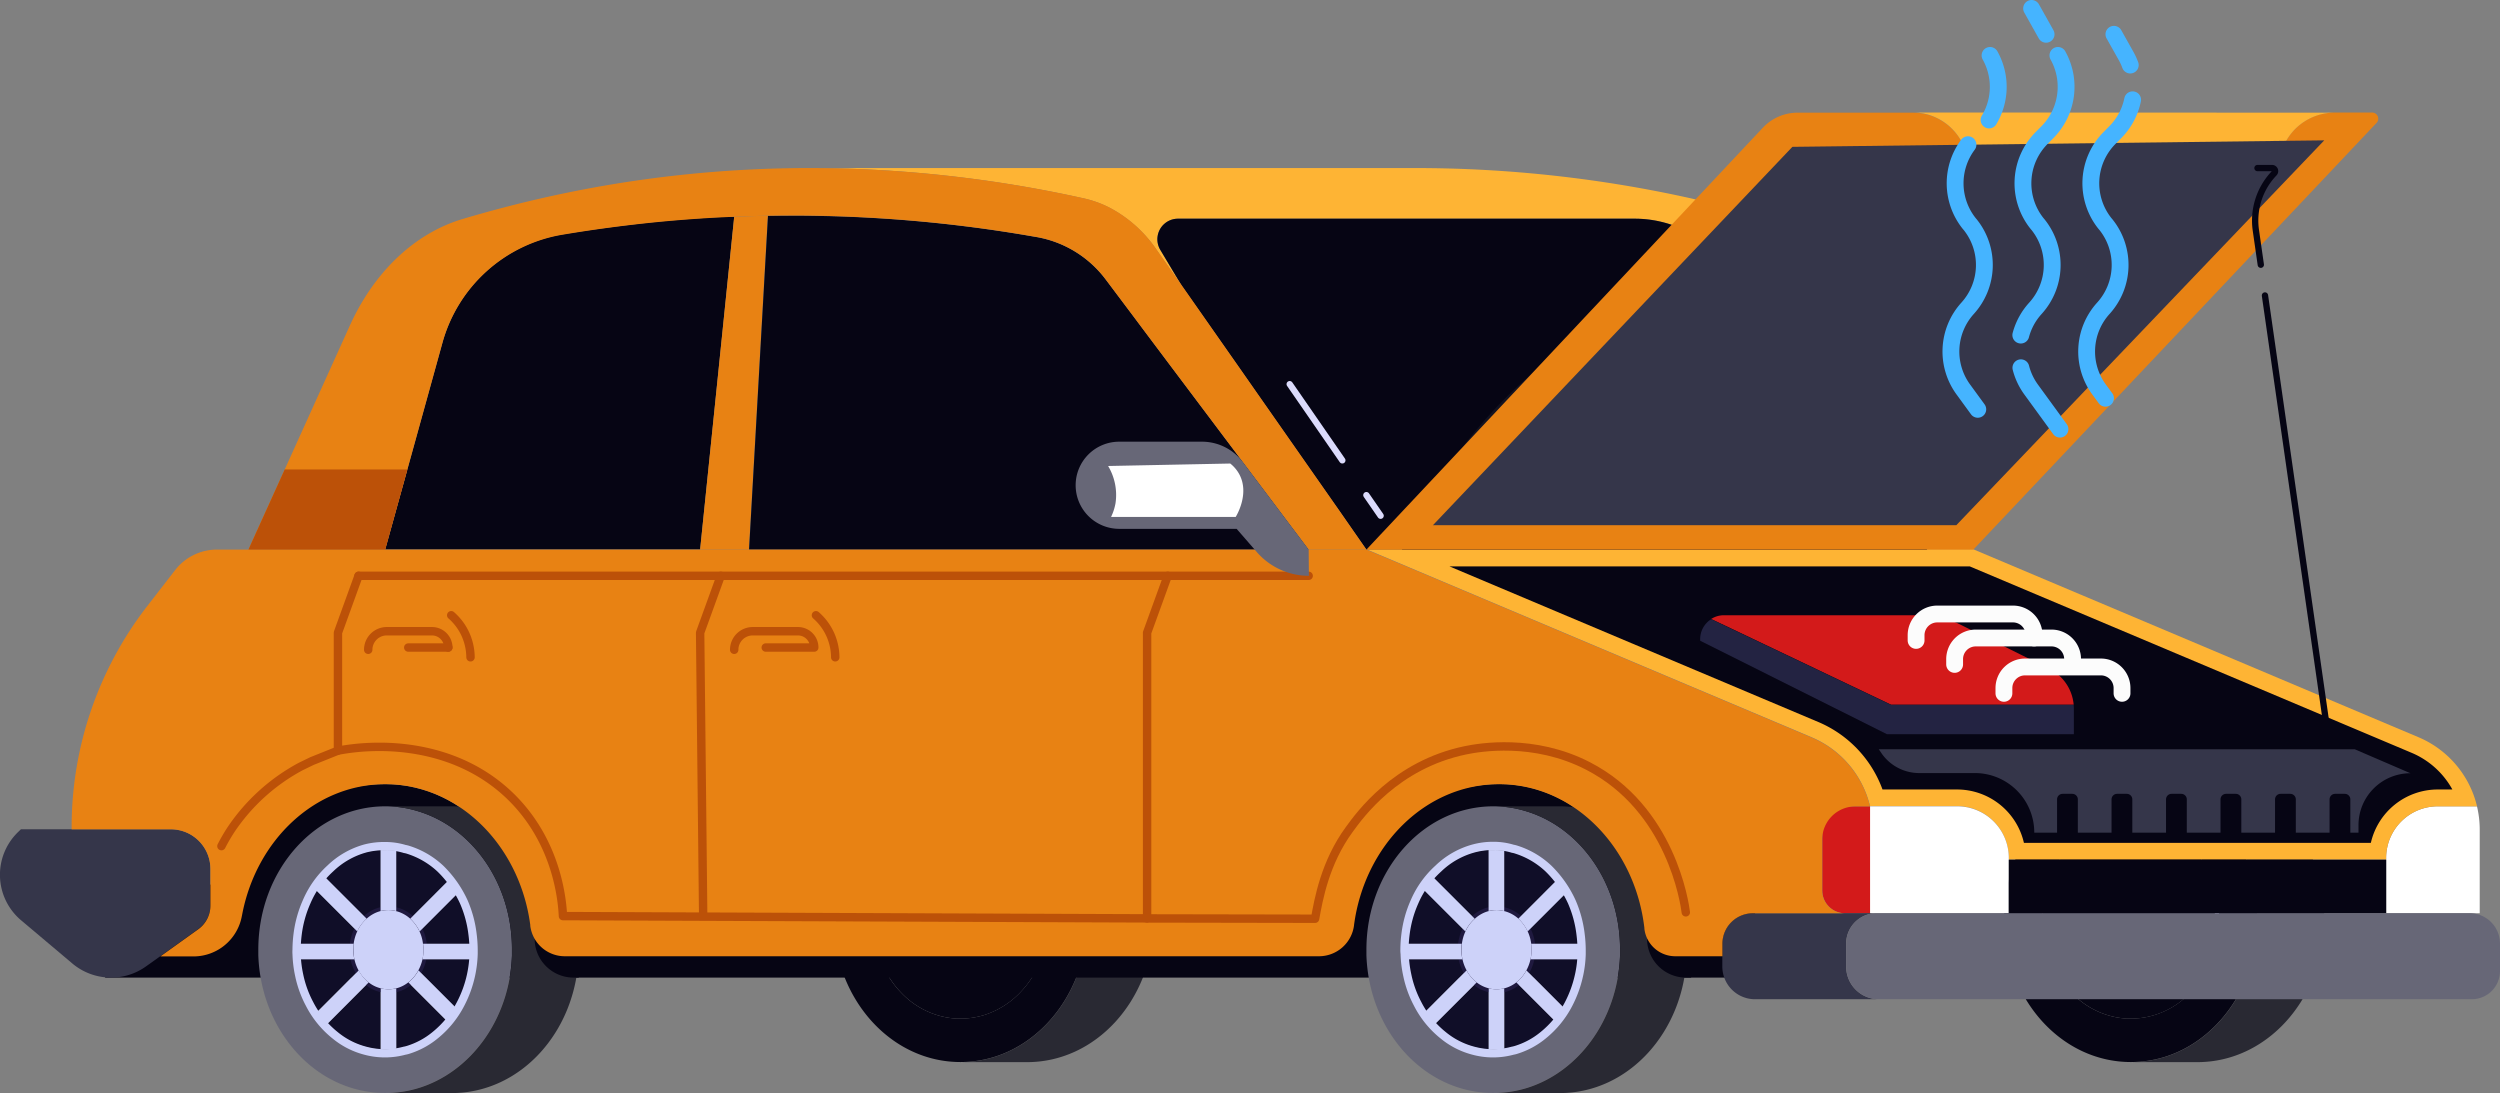 <svg xmlns="http://www.w3.org/2000/svg" viewBox="0 0 558.43 244.16"><rect x="0" y="0" width="558.43" height="244.16" fill="#808080" stroke="none"/><defs><style>.cls-1{fill:#292933;}.cls-2{fill:#060514;}.cls-13,.cls-17,.cls-18,.cls-19,.cls-20,.cls-3,.cls-6{fill:none;}.cls-3{stroke:#cdd2f9;stroke-width:1.84px;}.cls-3,.cls-6{stroke-miterlimit:10;}.cls-4{fill:#676777;}.cls-5{fill:#100e28;}.cls-6{stroke:#1f193f;stroke-width:1.68px;}.cls-7{fill:#cdd2f9;}.cls-8{fill:#feb434;}.cls-9{fill:#e88213;}.cls-10{fill:#fff;}.cls-11{fill:#d31a1a;}.cls-12{fill:#35364a;}.cls-13{stroke:#bc5108;stroke-width:1.88px;}.cls-13,.cls-17,.cls-18,.cls-19,.cls-20{stroke-linecap:round;stroke-linejoin:round;}.cls-14{fill:#bc5108;}.cls-15{fill:#131321;}.cls-16{fill:#232342;}.cls-17{stroke:#fcfcfc;}.cls-17,.cls-20{stroke-width:3.76px;}.cls-18{stroke:#060514;}.cls-18,.cls-19{stroke-width:1.41px;}.cls-19{stroke:#dbdbfc;}.cls-20{stroke:#45b4ff;}</style></defs><g id="Слой_2" data-name="Слой 2"><g id="Layer_1" data-name="Layer 1"><path class="cls-1" d="M519.17,205.22c0,.43,0,.85,0,1.26-.58,17.11-13,30.77-28.33,30.77H476a25.91,25.91,0,0,0,7.44-1.11c11.7-3.59,20.39-15.42,20.88-29.66,0-.41,0-.83,0-1.26,0-14.78-8.85-27.22-20.9-30.9A25.24,25.24,0,0,0,476,173.2h14.85C506.49,173.2,519.17,187.53,519.17,205.22Z"/><path class="cls-2" d="M495.71,205.22c0,.3,0,.58,0,.88s0,.87-.09,1.28a23.72,23.72,0,0,1-3.7,11,20.38,20.38,0,0,1-2.15,2.8,18.38,18.38,0,0,1-11.32,6.18,18.38,18.38,0,0,1-2.46.17l-1,0a18.54,18.54,0,0,1-12.05-5.58,20.77,20.77,0,0,1-2.26-2.69,23.75,23.75,0,0,1-4.3-11.85c0-.41-.06-.84-.08-1.28s0-.58,0-.88,0-.9,0-1.33a24,24,0,0,1,4-12.19A19.71,19.71,0,0,1,474.93,183c.34,0,.68,0,1,0a18.37,18.37,0,0,1,2.46.16,17.87,17.87,0,0,1,2.72.62,19.28,19.28,0,0,1,9,6,17.36,17.36,0,0,1,2.08,2.87,23.33,23.33,0,0,1,3.29,9.5l.06.51c0,.43.07.87.09,1.3S495.71,204.77,495.71,205.22Z"/><path class="cls-3" d="M495.71,205.22a25.28,25.28,0,0,0-.15-2.63c0,.43.07.87.09,1.3S495.71,204.77,495.71,205.22Z"/><path class="cls-2" d="M483.41,174.32A25.24,25.24,0,0,0,476,173.2c-15.67,0-28.35,14.33-28.35,32,0,.43,0,.85,0,1.26.58,17.11,13,30.77,28.33,30.77a25.91,25.91,0,0,0,7.44-1.11c11.7-3.59,20.39-15.42,20.88-29.66,0-.41,0-.83,0-1.26C504.31,190.44,495.46,178,483.41,174.32Zm12.28,31.78c0,.44,0,.87-.09,1.28a23.72,23.72,0,0,1-3.7,11,20.38,20.38,0,0,1-2.15,2.8,18.38,18.38,0,0,1-11.32,6.18,18.38,18.38,0,0,1-2.46.17l-1,0a18.54,18.54,0,0,1-12.05-5.58,20.77,20.77,0,0,1-2.26-2.69,23.75,23.75,0,0,1-4.3-11.85c0-.41-.06-.84-.08-1.28s0-.58,0-.88,0-.9,0-1.33a24,24,0,0,1,4-12.19A19.71,19.71,0,0,1,474.93,183c.34,0,.68,0,1,0a18.37,18.37,0,0,1,2.46.16,17.87,17.87,0,0,1,2.72.62,19.28,19.28,0,0,1,9,6,17.36,17.36,0,0,1,2.08,2.87,23.33,23.33,0,0,1,3.29,9.5l.06.51a25.28,25.28,0,0,1,.15,2.63C495.71,205.52,495.71,205.8,495.69,206.1Z"/><path class="cls-1" d="M257.75,205.22c0,.43,0,.85,0,1.26-.58,17.11-13,30.77-28.32,30.77H214.55a25.91,25.91,0,0,0,7.44-1.11c11.7-3.59,20.4-15.42,20.89-29.66,0-.41,0-.83,0-1.26,0-14.78-8.85-27.22-20.91-30.9a25.24,25.24,0,0,0-7.44-1.12h14.86C245.07,173.2,257.75,187.53,257.75,205.22Z"/><path class="cls-2" d="M234.29,205.22c0,.3,0,.58,0,.88s0,.87-.09,1.28a23.61,23.61,0,0,1-3.7,11,20.31,20.31,0,0,1-2.14,2.8,19.21,19.21,0,0,1-8.6,5.58,19.55,19.55,0,0,1-2.73.6,18.26,18.26,0,0,1-2.46.17l-1,0a18.56,18.56,0,0,1-12.06-5.58,19.93,19.93,0,0,1-2.25-2.69,23.76,23.76,0,0,1-4.31-11.85c0-.41-.05-.84-.07-1.28s0-.58,0-.88,0-.9,0-1.33a23.9,23.9,0,0,1,4-12.19,17.93,17.93,0,0,1,2.2-2.75,18.52,18.52,0,0,1,12.45-6c.34,0,.67,0,1,0a16.64,16.64,0,0,1,5.19.78,19.3,19.3,0,0,1,9,6,17.42,17.42,0,0,1,2.09,2.87,23.48,23.48,0,0,1,3.29,9.5c0,.17,0,.34,0,.51,0,.43.08.87.1,1.3S234.29,204.77,234.29,205.22Z"/><path class="cls-3" d="M234.29,205.22a22.8,22.8,0,0,0-.15-2.63c0,.43.08.87.1,1.3S234.29,204.77,234.29,205.22Z"/><path class="cls-2" d="M222,174.32a25.24,25.24,0,0,0-7.44-1.12c-15.66,0-28.34,14.33-28.34,32,0,.43,0,.85,0,1.26.58,17.11,13,30.77,28.32,30.77a25.91,25.91,0,0,0,7.44-1.11c11.7-3.59,20.4-15.42,20.89-29.66,0-.41,0-.83,0-1.26C242.9,190.44,234.05,178,222,174.32Zm12.28,31.78c0,.44,0,.87-.09,1.28a23.61,23.61,0,0,1-3.7,11,20.31,20.31,0,0,1-2.14,2.8,19.21,19.21,0,0,1-8.6,5.58,19.55,19.55,0,0,1-2.73.6,18.26,18.26,0,0,1-2.46.17l-1,0a18.56,18.56,0,0,1-12.06-5.58,19.93,19.93,0,0,1-2.25-2.69,23.76,23.76,0,0,1-4.31-11.85c0-.41-.05-.84-.07-1.28s0-.58,0-.88,0-.9,0-1.33a23.9,23.9,0,0,1,4-12.19,17.93,17.93,0,0,1,2.2-2.75,18.52,18.52,0,0,1,12.45-6c.34,0,.67,0,1,0a16.64,16.64,0,0,1,5.19.78,19.3,19.3,0,0,1,9,6,17.42,17.42,0,0,1,2.09,2.87,23.48,23.48,0,0,1,3.29,9.5c0,.17,0,.34,0,.51a22.8,22.8,0,0,1,.15,2.63C234.29,205.52,234.29,205.8,234.27,206.1Z"/><polygon class="cls-2" points="23.5 218.37 392.03 218.37 392.03 197.6 20.13 197.6 23.5 218.37"/><path class="cls-2" d="M118.79,212.13c0,.49,0,1,0,1.45H43.2c0-.47,2.28-3.56,2.28-4.05,0-20.44,22.48-34.38,40.57-34.38S118.79,191.7,118.79,212.13Z"/><path class="cls-2" d="M367.57,212.13c0,.49,0,1,0,1.45h-77.3c0-.47,0-1,0-1.45,0-20.43,26.55-37,44.64-37S367.57,191.7,367.57,212.13Z"/><path class="cls-4" d="M93.48,181.24a24.81,24.81,0,0,0-7.43-1.13c-15.67,0-28.35,14.33-28.35,32,0,.44,0,.85,0,1.26.58,17.11,13,30.77,28.33,30.77a25.79,25.79,0,0,0,7.43-1.11c11.71-3.59,20.4-15.42,20.89-29.66,0-.41,0-.82,0-1.26C114.39,197.35,105.54,184.92,93.48,181.24Zm12.25,29.56H94.5a9.42,9.42,0,0,0-.77-2.74l8.56-8.57A23.49,23.49,0,0,1,105.73,210.8Zm-14.5-20.17a19.18,19.18,0,0,1,9,6l-8.57,8.58a7.48,7.48,0,0,0-2.81-1.59,2.14,2.14,0,0,0-.32-.08V190A16.75,16.75,0,0,1,91.23,190.63ZM85,189.88v13.63a7.37,7.37,0,0,0-3.1,1.71l-9.35-9.35A18.52,18.52,0,0,1,85,189.88Zm-14.65,8.73,9.45,9.45A9.44,9.44,0,0,0,79,210.8H66.34A24,24,0,0,1,70.36,198.61Zm-4,15.68H79.17a9.06,9.06,0,0,0,.92,2.46l-9.39,9.4A23.73,23.73,0,0,1,66.4,214.29ZM73,228.83l9.4-9.39A7,7,0,0,0,85,220.75v13.66A18.56,18.56,0,0,1,73,228.83Zm18.28,4.83a19.1,19.1,0,0,1-2.72.6V220.75a1.32,1.32,0,0,0,.32-.07,7.13,7.13,0,0,0,2.36-1.24l8.64,8.64A19.16,19.16,0,0,1,91.23,233.66ZM102,225.28l-8.52-8.53a9.77,9.77,0,0,0,.92-2.46h11.3A23.46,23.46,0,0,1,102,225.28Z"/><path class="cls-1" d="M129.25,212.13c0,.44,0,.85,0,1.26-.58,17.11-13,30.77-28.33,30.77H86.05a25.79,25.79,0,0,0,7.43-1.11c11.71-3.59,20.4-15.42,20.89-29.66,0-.41,0-.82,0-1.26,0-14.78-8.85-27.21-20.91-30.89a24.81,24.81,0,0,0-7.43-1.13H100.9C116.57,180.11,129.25,194.44,129.25,212.13Z"/><path class="cls-5" d="M85,189.88v13.63a7.37,7.37,0,0,0-3.1,1.71l-9.35-9.35A18.52,18.52,0,0,1,85,189.88Z"/><path class="cls-5" d="M100.21,196.62l-8.57,8.58a7.48,7.48,0,0,0-2.81-1.59,2.14,2.14,0,0,0-.32-.08V190a16.75,16.75,0,0,1,2.72.62A19.18,19.18,0,0,1,100.21,196.62Z"/><path class="cls-5" d="M105.73,210.8H94.5a9.42,9.42,0,0,0-.77-2.74l8.56-8.57A23.49,23.49,0,0,1,105.73,210.8Z"/><path class="cls-5" d="M105.67,214.29a23.46,23.46,0,0,1-3.7,11l-8.52-8.53a9.77,9.77,0,0,0,.92-2.46Z"/><path class="cls-5" d="M99.83,228.08a18.38,18.38,0,0,1-11.32,6.18V220.75a1.32,1.32,0,0,0,.32-.07,7.13,7.13,0,0,0,2.36-1.24Z"/><path class="cls-5" d="M85,220.75v13.66A18.56,18.56,0,0,1,73,228.83l9.4-9.39A7,7,0,0,0,85,220.75Z"/><path class="cls-5" d="M80.09,216.75l-9.39,9.4a23.73,23.73,0,0,1-4.3-11.86H79.17A9.06,9.06,0,0,0,80.09,216.75Z"/><path class="cls-5" d="M79.81,208.06A9.44,9.44,0,0,0,79,210.8H66.34a24,24,0,0,1,4-12.19Z"/><path class="cls-6" d="M94.59,212.13v.36a9.63,9.63,0,0,1-.22,1.8,9.77,9.77,0,0,1-.92,2.46,8.59,8.59,0,0,1-2.26,2.69,7.13,7.13,0,0,1-2.36,1.24,1.32,1.32,0,0,1-.32.07,6.77,6.77,0,0,1-3.5,0,7,7,0,0,1-2.66-1.31,8.24,8.24,0,0,1-2.26-2.69,9.06,9.06,0,0,1-.92-2.46,8.86,8.86,0,0,1-.22-1.8,2.23,2.23,0,0,1,0-.36A9.69,9.69,0,0,1,79,210.8a9.44,9.44,0,0,1,.79-2.74,8.22,8.22,0,0,1,2.1-2.84,7.37,7.37,0,0,1,3.1-1.71,6.83,6.83,0,0,1,1.75-.22,6.06,6.06,0,0,1,1.75.24,2.14,2.14,0,0,1,.32.08,7.48,7.48,0,0,1,2.81,1.59,9,9,0,0,1,2.86,5.6A11.57,11.57,0,0,1,94.59,212.13Z"/><path class="cls-7" d="M88.51,190v13.52a6.06,6.06,0,0,0-1.75-.24,6.83,6.83,0,0,0-1.75.22V189.88c.34,0,.68,0,1,0A16.86,16.86,0,0,1,88.51,190Z"/><path class="cls-7" d="M88.51,220.75v13.51a18.38,18.38,0,0,1-2.46.17l-1,0V220.75a6.77,6.77,0,0,0,3.5,0Z"/><path class="cls-7" d="M94.59,212.13v.36a9.63,9.63,0,0,1-.22,1.8,9.77,9.77,0,0,1-.92,2.46,8.59,8.59,0,0,1-2.26,2.69,7.13,7.13,0,0,1-2.36,1.24,1.32,1.32,0,0,1-.32.07,6.77,6.77,0,0,1-3.5,0,7,7,0,0,1-2.66-1.31,8.24,8.24,0,0,1-2.26-2.69,9.06,9.06,0,0,1-.92-2.46,8.86,8.86,0,0,1-.22-1.8,2.23,2.23,0,0,1,0-.36A9.69,9.69,0,0,1,79,210.8a9.44,9.44,0,0,1,.79-2.74,8.22,8.22,0,0,1,2.1-2.84,7.37,7.37,0,0,1,3.1-1.71,6.83,6.83,0,0,1,1.75-.22,6.06,6.06,0,0,1,1.75.24,2.14,2.14,0,0,1,.32.08,7.48,7.48,0,0,1,2.81,1.59,9,9,0,0,1,2.86,5.6A11.57,11.57,0,0,1,94.59,212.13Z"/><path class="cls-7" d="M79.17,214.29H66.4c0-.41-.06-.84-.08-1.27s0-.59,0-.89,0-.9,0-1.33H79a9.69,9.69,0,0,0-.09,1.33,2.23,2.23,0,0,0,0,.36A8.86,8.86,0,0,0,79.17,214.29Z"/><path class="cls-7" d="M105.79,212.13c0,.3,0,.59,0,.89s0,.86-.1,1.27H94.37a9.63,9.63,0,0,0,.22-1.8v-.36a11.57,11.57,0,0,0-.09-1.33h11.23C105.77,211.23,105.79,211.68,105.79,212.13Z"/><path class="cls-7" d="M82.35,219.44,73,228.83a21.43,21.43,0,0,1-2.25-2.68l9.39-9.4A8.24,8.24,0,0,0,82.35,219.44Z"/><path class="cls-7" d="M102.29,199.49l-8.56,8.57a9.44,9.44,0,0,0-2.09-2.86l8.57-8.58A17.36,17.36,0,0,1,102.29,199.49Z"/><path class="cls-7" d="M81.91,205.22a8.22,8.22,0,0,0-2.1,2.84l-9.45-9.45a18,18,0,0,1,2.2-2.74Z"/><path class="cls-7" d="M102,225.28a18.5,18.5,0,0,1-2.14,2.8l-8.64-8.64a8.59,8.59,0,0,0,2.26-2.69Z"/><path class="cls-3" d="M105.79,212.13v.94a26,26,0,0,1-.57,4.72,25.5,25.5,0,0,1-2.33,6.45,21.91,21.91,0,0,1-5.69,7,17.75,17.75,0,0,1-6,3.25,4.79,4.79,0,0,1-.81.2,16.78,16.78,0,0,1-8.82,0,17.54,17.54,0,0,1-6.73-3.45,21.54,21.54,0,0,1-5.7-7,24,24,0,0,1-2.32-6.45,26,26,0,0,1-.57-4.72,6.25,6.25,0,0,1,0-.94,28.53,28.53,0,0,1,.24-3.49,25.66,25.66,0,0,1,2-7.19A21.53,21.53,0,0,1,73.77,194a18.35,18.35,0,0,1,7.83-4.48A16.58,16.58,0,0,1,86,189a14.8,14.8,0,0,1,4.41.64,4.79,4.79,0,0,1,.81.2A18.76,18.76,0,0,1,98.34,194a24.68,24.68,0,0,1,5.27,7.48,25.6,25.6,0,0,1,1.94,7.19A28.53,28.53,0,0,1,105.79,212.13Z"/><path class="cls-4" d="M341,181.24a24.88,24.88,0,0,0-7.44-1.13c-15.66,0-28.34,14.33-28.34,32,0,.44,0,.85,0,1.26.58,17.11,13,30.77,28.32,30.77a25.86,25.86,0,0,0,7.44-1.11c11.7-3.59,20.4-15.42,20.89-29.66,0-.41,0-.82,0-1.26C361.9,197.35,353.05,184.92,341,181.24Zm12.25,29.56H342a9.43,9.43,0,0,0-.78-2.74l8.57-8.57A23.49,23.49,0,0,1,353.24,210.8Zm-14.5-20.17a19.28,19.28,0,0,1,9,6l-8.57,8.58a7.6,7.6,0,0,0-2.82-1.59,1.67,1.67,0,0,0-.32-.08V190A17.11,17.11,0,0,1,338.74,190.63Zm-6.22-.75v13.63a7.25,7.25,0,0,0-3.1,1.71l-9.35-9.35A18.47,18.47,0,0,1,332.52,189.88Zm-14.65,8.73,9.45,9.45a9.14,9.14,0,0,0-.79,2.74H313.85A23.94,23.94,0,0,1,317.87,198.61Zm-4,15.68h12.77a9.06,9.06,0,0,0,.92,2.46l-9.39,9.4A23.73,23.73,0,0,1,313.91,214.29Zm6.55,14.54,9.39-9.39a7,7,0,0,0,2.67,1.31v13.66A18.56,18.56,0,0,1,320.46,228.83Zm18.28,4.83a19.55,19.55,0,0,1-2.73.6V220.75a1.14,1.14,0,0,0,.32-.07,7.08,7.08,0,0,0,2.37-1.24l8.64,8.64A19.21,19.21,0,0,1,338.74,233.66Zm10.74-8.38L341,216.75a9.06,9.06,0,0,0,.92-2.46h11.31A23.57,23.57,0,0,1,349.48,225.28Z"/><path class="cls-1" d="M376.75,212.13c0,.44,0,.85,0,1.26-.59,17.11-13,30.77-28.33,30.77H333.55a25.86,25.86,0,0,0,7.44-1.11c11.7-3.59,20.4-15.42,20.89-29.66,0-.41,0-.82,0-1.26,0-14.78-8.85-27.21-20.91-30.89a24.88,24.88,0,0,0-7.44-1.13h14.86C364.08,180.11,376.75,194.44,376.75,212.13Z"/><path class="cls-5" d="M332.52,189.88v13.63a7.25,7.25,0,0,0-3.1,1.71l-9.35-9.35A18.47,18.47,0,0,1,332.52,189.88Z"/><path class="cls-5" d="M347.72,196.62l-8.57,8.58a7.6,7.6,0,0,0-2.82-1.59,1.67,1.67,0,0,0-.32-.08V190a17.11,17.11,0,0,1,2.73.62A19.28,19.28,0,0,1,347.72,196.62Z"/><path class="cls-5" d="M353.24,210.8H342a9.43,9.43,0,0,0-.78-2.74l8.57-8.57A23.49,23.49,0,0,1,353.24,210.8Z"/><path class="cls-5" d="M353.18,214.29a23.57,23.57,0,0,1-3.7,11L341,216.75a9.06,9.06,0,0,0,.92-2.46Z"/><path class="cls-5" d="M347.34,228.08a19.21,19.21,0,0,1-8.6,5.58,19.55,19.55,0,0,1-2.73.6V220.75a1.14,1.14,0,0,0,.32-.07,7.08,7.08,0,0,0,2.37-1.24Z"/><path class="cls-5" d="M332.52,220.75v13.66a18.56,18.56,0,0,1-12.06-5.58l9.39-9.39A7,7,0,0,0,332.52,220.75Z"/><path class="cls-5" d="M327.6,216.75l-9.39,9.4a23.73,23.73,0,0,1-4.3-11.86h12.77A9.06,9.06,0,0,0,327.6,216.75Z"/><path class="cls-5" d="M327.32,208.06a9.14,9.14,0,0,0-.79,2.74H313.85a23.94,23.94,0,0,1,4-12.19Z"/><path class="cls-6" d="M342.1,212.13v.36a8.87,8.87,0,0,1-.23,1.8,9.06,9.06,0,0,1-.92,2.46,8.43,8.43,0,0,1-2.25,2.69,7.08,7.08,0,0,1-2.37,1.24,1.14,1.14,0,0,1-.32.07,6.3,6.3,0,0,1-1.74.23,6.37,6.37,0,0,1-1.75-.23,7,7,0,0,1-2.67-1.31,8.22,8.22,0,0,1-2.25-2.69,9.06,9.06,0,0,1-.92-2.46,9.63,9.63,0,0,1-.23-1.8,2.23,2.23,0,0,1,0-.36,9.68,9.68,0,0,1,.1-1.33,9.14,9.14,0,0,1,.79-2.74,8.1,8.1,0,0,1,2.1-2.84,7.25,7.25,0,0,1,3.1-1.71,6.77,6.77,0,0,1,1.75-.22,6,6,0,0,1,1.74.24,1.67,1.67,0,0,1,.32.08,7.6,7.6,0,0,1,2.82,1.59,9.24,9.24,0,0,1,2.08,2.86,9.43,9.43,0,0,1,.78,2.74A11.57,11.57,0,0,1,342.1,212.13Z"/><path class="cls-7" d="M336,190v13.52a6,6,0,0,0-1.74-.24,6.77,6.77,0,0,0-1.75.22V189.88c.34,0,.68,0,1,0A16.67,16.67,0,0,1,336,190Z"/><path class="cls-7" d="M336,220.75v13.51a18.15,18.15,0,0,1-2.46.17l-1,0V220.75a6.37,6.37,0,0,0,1.75.23A6.3,6.3,0,0,0,336,220.75Z"/><path class="cls-7" d="M342.1,212.13v.36a8.87,8.87,0,0,1-.23,1.8,9.06,9.06,0,0,1-.92,2.46,8.43,8.43,0,0,1-2.25,2.69,7.08,7.08,0,0,1-2.37,1.24,1.14,1.14,0,0,1-.32.07,6.3,6.3,0,0,1-1.74.23,6.37,6.37,0,0,1-1.75-.23,7,7,0,0,1-2.67-1.31,8.22,8.22,0,0,1-2.25-2.69,9.06,9.06,0,0,1-.92-2.46,9.63,9.63,0,0,1-.23-1.8,2.23,2.23,0,0,1,0-.36,9.68,9.68,0,0,1,.1-1.33,9.14,9.14,0,0,1,.79-2.74,8.1,8.1,0,0,1,2.1-2.84,7.25,7.25,0,0,1,3.1-1.71,6.77,6.77,0,0,1,1.75-.22,6,6,0,0,1,1.74.24,1.67,1.67,0,0,1,.32.08,7.6,7.6,0,0,1,2.82,1.59,9.24,9.24,0,0,1,2.08,2.86,9.43,9.43,0,0,1,.78,2.74A11.57,11.57,0,0,1,342.1,212.13Z"/><path class="cls-7" d="M326.68,214.29H313.91c0-.41-.06-.84-.08-1.27s0-.59,0-.89,0-.9,0-1.33h12.68a9.68,9.68,0,0,0-.1,1.33,2.23,2.23,0,0,0,0,.36A9.63,9.63,0,0,0,326.68,214.29Z"/><path class="cls-7" d="M353.29,212.13c0,.3,0,.59,0,.89s0,.86-.1,1.27H341.87a8.87,8.87,0,0,0,.23-1.8v-.36a11.57,11.57,0,0,0-.09-1.33h11.23C353.28,211.23,353.29,211.68,353.29,212.13Z"/><path class="cls-7" d="M329.85,219.44l-9.39,9.39a19.84,19.84,0,0,1-2.25-2.68l9.39-9.4A8.22,8.22,0,0,0,329.85,219.44Z"/><path class="cls-7" d="M349.8,199.49l-8.57,8.57a9.24,9.24,0,0,0-2.08-2.86l8.57-8.58A18,18,0,0,1,349.8,199.49Z"/><path class="cls-7" d="M329.42,205.22a8.1,8.1,0,0,0-2.1,2.84l-9.45-9.45a18,18,0,0,1,2.2-2.74Z"/><path class="cls-7" d="M349.48,225.28a19.18,19.18,0,0,1-2.14,2.8l-8.64-8.64a8.43,8.43,0,0,0,2.25-2.69Z"/><path class="cls-3" d="M353.29,212.13v.94a24.37,24.37,0,0,1-.57,4.72,25.88,25.88,0,0,1-2.32,6.45,22,22,0,0,1-5.69,7,17.7,17.7,0,0,1-6,3.25,4.68,4.68,0,0,1-.8.2,16.78,16.78,0,0,1-8.82,0,17.58,17.58,0,0,1-6.74-3.45,21.51,21.51,0,0,1-5.69-7,24,24,0,0,1-2.32-6.45,25.18,25.18,0,0,1-.57-4.72,6.25,6.25,0,0,1-.05-.94,28.53,28.53,0,0,1,.24-3.49,25.32,25.32,0,0,1,2-7.19,21.4,21.4,0,0,1,5.31-7.43,18.3,18.3,0,0,1,7.83-4.48,16.58,16.58,0,0,1,4.41-.59,14.85,14.85,0,0,1,4.41.64,4.68,4.68,0,0,1,.8.2,18.72,18.72,0,0,1,7.12,4.18,24.83,24.83,0,0,1,5.26,7.48,25.61,25.61,0,0,1,1.95,7.19A28.54,28.54,0,0,1,353.29,212.13Z"/><path class="cls-8" d="M440.79,122.76H430.47l-24.3-34.54L386.11,59.73a25.66,25.66,0,0,0-21-10.88h-102a4.6,4.6,0,0,0-3.94,6.95l4.77,8-5.67-8.09a29.11,29.11,0,0,0-10.37-9.28,24.21,24.21,0,0,0-5.73-2.09A283.89,283.89,0,0,0,181,37.54H316.35a283.33,283.33,0,0,1,61.42,6.78c6.23,1.38,11.91,5.39,16.1,11.37l12.3,17.58Z"/><path class="cls-2" d="M164,48.42l-2.14,21L160.6,81.72l-4.21,41H86.05l.39-1.39,2.16-7.85,10.24-37a33.55,33.55,0,0,1,26.78-24.12c6.56-1.09,13.45-2,20.68-2.78,1.77-.17,3.55-.34,5.36-.47,1.44-.13,2.91-.25,4.37-.34.38,0,.75-.06,1.11-.07,1.75-.12,3.49-.21,5.2-.29C162.89,48.48,163.45,48.44,164,48.42Z"/><path class="cls-9" d="M171.51,48.19l-4.23,74.57H156.39L164,48.42Q167.8,48.26,171.51,48.19Z"/><path class="cls-2" d="M292.32,122.76h-125l2.93-51.69.66-11.63.64-11.25c3.23,0,6.42-.07,9.56,0s6.44.13,9.58.28a311.47,311.47,0,0,1,39.86,4.32l1,.17A24.61,24.61,0,0,1,247,62.45l6.11,8.11,2.23,3,6.07,8.08Z"/><path class="cls-2" d="M430.47,122.76H305.21l-5.86-8.39-18.6-26.58-4.28-6.14L264,63.88l-.06-.1-1.9-3.17-2.87-4.81a4.6,4.6,0,0,1,3.94-6.95h102a25.66,25.66,0,0,1,21,10.88l1.69,2.38,4.79,6.82L394.75,72,397,75.18l2.16,3.07,7,10,1.05,1.5,4.3,6.13Z"/><path class="cls-10" d="M553.9,185.27V204H533V191.66a11.54,11.54,0,0,1,11.55-11.55h8.74A22.69,22.69,0,0,1,553.9,185.27Z"/><path class="cls-8" d="M553.3,180.11h-8.74A11.54,11.54,0,0,0,533,191.66V192h-84.3v-.38a11.54,11.54,0,0,0-11.55-11.55H417.72a22.35,22.35,0,0,0-13-15.37l-99.49-42H440.79l99.49,42A22.4,22.4,0,0,1,553.3,180.11Z"/><path class="cls-2" d="M452.09,188.28a15.33,15.33,0,0,0-14.93-11.93H420.5a26.07,26.07,0,0,0-14.33-15.07l-82.39-34.76H440l98.79,41.68a18.65,18.65,0,0,1,9,8.15h-3.28a15.33,15.33,0,0,0-14.93,11.93Z"/><path class="cls-10" d="M448.71,191.66V204h-31V180.11h19.44A11.54,11.54,0,0,1,448.71,191.66Z"/><rect class="cls-2" x="448.71" y="192.04" width="84.3" height="11.95"/><path class="cls-11" d="M417.72,180.11V204h-5.58a5.09,5.09,0,0,1-5.09-5.09V180.11Z"/><path class="cls-12" d="M419.67,223.2H392a7.3,7.3,0,0,1-7.28-7.29v-5.13a6.79,6.79,0,0,1,6.8-6.8h27.65a6.79,6.79,0,0,0-6.8,6.8v5.13A7.29,7.29,0,0,0,419.67,223.2Z"/><path class="cls-4" d="M558.43,210.78v6.12a6.3,6.3,0,0,1-6.3,6.3H419.67a7.29,7.29,0,0,1-7.28-7.29v-5.13a6.79,6.79,0,0,1,6.8-6.8H551.64A6.8,6.8,0,0,1,558.43,210.78Z"/><path class="cls-12" d="M47,194.08v8.17a6.5,6.5,0,0,1-2.71,5.26l-8.47,6.07-3.21,2.29a13.43,13.43,0,0,1-16.46-.66l-1.93-1.63-9.49-8A13.29,13.29,0,0,1,3.89,186l.79-.77H38.15A8.84,8.84,0,0,1,47,194.08Z"/><path class="cls-2" d="M119.42,209.67h0a8.7,8.7,0,0,0,8.7,8.7h1.13l2-6.24Z"/><path class="cls-2" d="M367.9,209.67h0a8.71,8.71,0,0,0,8.7,8.7h1.13l2-6.24Z"/><path class="cls-9" d="M412.14,204h-20.6a6.8,6.8,0,0,0-6.8,6.8v2.8H374.2a6.94,6.94,0,0,1-6.89-6.15l0-.16c-2.11-18.13-15.85-32.12-32.46-32.12-16.43,0-30.05,13.66-32.4,31.49v.05a7.9,7.9,0,0,1-7.83,6.89H126.16a7.77,7.77,0,0,1-7.71-6.78l0-.19c-2.35-17.81-16-31.46-32.37-31.46-15.72,0-28.84,12.49-32,29.18l-.06.29a11,11,0,0,1-10.78,9H35.82l8.47-6.07A6.5,6.5,0,0,0,47,202.25v-8.17a8.84,8.84,0,0,0-8.83-8.83H16v-.5a80.59,80.59,0,0,1,16.83-49.29h0l6.28-8.1a11.84,11.84,0,0,1,9.37-4.6H305.21l99.49,42a22.35,22.35,0,0,1,13,15.37h-3.26a7.41,7.41,0,0,0-7.41,7.41v11.37A5.09,5.09,0,0,0,412.14,204Z"/><line class="cls-13" x1="80.09" y1="128.62" x2="292.32" y2="128.62"/><polyline class="cls-13" points="161 128.62 156.39 141.33 157.07 204.47"/><polyline class="cls-13" points="75.49 167.67 75.49 141.32 80.09 128.62"/><path class="cls-13" d="M256.23,205.15l37.52.07c.77-4.26,2.2-12.54,7.68-20,2.24-3.06,10.26-14.37,25.89-17.62,3.17-.66,15.27-2.75,27.37,3.48,18.57,9.56,21.61,30.6,21.87,32.71"/><path class="cls-13" d="M49.46,189a40,40,0,0,1,2.15-3.7,43.47,43.47,0,0,1,15.58-14.09L69.68,170l5.81-2.33a49.94,49.94,0,0,1,6.86-.79c3.79-.15,19.62-.73,31.68,11,10.48,10.2,11.55,23.29,11.72,26.75l130.48.51V141.33l4.61-12.71"/><path class="cls-9" d="M305.21,122.76H292.32L261.37,81.61,247,62.45a24.61,24.61,0,0,0-15.48-9.52l-1-.17a312.21,312.21,0,0,0-59-4.57q-3.72.06-7.51.23c-2.61.11-5.28.24-8,.43-10.82.73-21,2-30.41,3.59A33.55,33.55,0,0,0,98.84,76.56L91,104.86l-5,17.9H55.49l8.11-17.9L78.12,72.78c5.41-12,14.48-20.64,25.15-23.84,6.12-1.82,12.45-3.49,19-4.95A268.93,268.93,0,0,1,181,37.54a283.89,283.89,0,0,1,61.21,6.78,24.21,24.21,0,0,1,5.73,2.09,29.11,29.11,0,0,1,10.37,9.28L264,63.78l35.39,50.59Z"/><polygon class="cls-14" points="91 104.86 86.05 122.76 55.49 122.76 63.6 104.86 91 104.86"/><path class="cls-15" d="M430.47,122.76H313.15c12.1-26.84,33-47.54,59-56.67a91.51,91.51,0,0,1,15.65-4l4.79,6.82L394.75,72,397,75.18l2.16,3.07,7,10,1.05,1.5,4.3,6.13Z"/><path class="cls-13" d="M164,145.14h0a4.14,4.14,0,0,1,4.14-4.14h10.1a3.64,3.64,0,0,1,3.64,3.64H171.05"/><path class="cls-13" d="M100.14,144.64h0A3.65,3.65,0,0,0,96.49,141H86.39a4.14,4.14,0,0,0-4.14,4.14h0"/><path class="cls-4" d="M292.32,122.76l-14.69-19.53a11.45,11.45,0,0,0-9.16-4.57H250a9.73,9.73,0,0,0-9.73,9.73h0a9.74,9.74,0,0,0,9.73,9.74h26.23l4.51,5.19a15.41,15.41,0,0,0,11.63,5.3h0Z"/><path class="cls-10" d="M274.8,103.54a7.81,7.81,0,0,1,2.1,2.54c2.16,4.23-.59,8.92-.88,9.39H248.18a11.82,11.82,0,0,0,1-3.09,12.6,12.6,0,0,0-1.66-8.29Z"/><path class="cls-11" d="M463.2,157.4H422.41l-40.18-19.14a5.21,5.21,0,0,1,2.83-.83h43.81a20.66,20.66,0,0,1,8.32,1.75l20.57,10.22A9.93,9.93,0,0,1,463.2,157.4Z"/><path class="cls-16" d="M463.24,158.24V164H421.5l-41.73-20.88v-.34a5.26,5.26,0,0,1,2.46-4.47l40.18,19.14H463.2C463.22,157.68,463.24,158,463.24,158.24Z"/><path class="cls-17" d="M428,143.05v-1.17a4.74,4.74,0,0,1,4.74-4.73h16.9a4.72,4.72,0,0,1,4.72,4.73v.62"/><path class="cls-17" d="M436.61,148.41v-1.17a4.72,4.72,0,0,1,4.72-4.73h16.91a4.72,4.72,0,0,1,4.72,4.73v1.17"/><path class="cls-17" d="M447.62,154.87V153.7a4.72,4.72,0,0,1,4.73-4.72h16.9A4.72,4.72,0,0,1,474,153.7v1.17"/><path class="cls-9" d="M530.84,27.47l-90.05,95.29H305.22l88.56-94.24a10.64,10.64,0,0,1,7.76-3.35h25.73a12.39,12.39,0,0,1,11.6,8,6.92,6.92,0,0,0,6.54,4.34h60a4.31,4.31,0,0,0,4.12-3.29,12.37,12.37,0,0,1,11.94-9.08h8.37A1.37,1.37,0,0,1,530.84,27.47Z"/><path class="cls-8" d="M521.47,25.17a12.37,12.37,0,0,0-11.94,9.08,4.31,4.31,0,0,1-4.12,3.29H443.85a4.84,4.84,0,0,1-4.68-3.41,12.37,12.37,0,0,0-11.9-9Z"/><polygon class="cls-12" points="320.07 117.32 400.37 32.8 519.17 31.35 436.98 117.32 320.07 117.32"/><path class="cls-12" d="M428.71,172.68h12.4A13.28,13.28,0,0,1,454.4,186h72.42v-1.68a11.6,11.6,0,0,1,11.6-11.6h0L526,167.37H419.67l.68,1A10.24,10.24,0,0,0,428.71,172.68Z"/><path class="cls-2" d="M460.72,177.32h2.17a1.24,1.24,0,0,1,1.24,1.24v9.15a0,0,0,0,1,0,0h-4.64a0,0,0,0,1,0,0v-9.15A1.24,1.24,0,0,1,460.72,177.32Z"/><path class="cls-2" d="M472.89,177.32h2.17a1.24,1.24,0,0,1,1.24,1.24v9.15a0,0,0,0,1,0,0h-4.64a0,0,0,0,1,0,0v-9.15A1.24,1.24,0,0,1,472.89,177.32Z"/><path class="cls-2" d="M485.06,177.32h2.17a1.24,1.24,0,0,1,1.24,1.24v9.15a0,0,0,0,1,0,0h-4.64a0,0,0,0,1,0,0v-9.15A1.24,1.24,0,0,1,485.06,177.32Z"/><path class="cls-2" d="M497.24,177.32h2.17a1.24,1.24,0,0,1,1.24,1.24v9.15a0,0,0,0,1,0,0H496a0,0,0,0,1,0,0v-9.15A1.24,1.24,0,0,1,497.24,177.32Z"/><path class="cls-2" d="M509.41,177.32h2.17a1.24,1.24,0,0,1,1.24,1.24v9.15a0,0,0,0,1,0,0h-4.64a0,0,0,0,1,0,0v-9.15A1.24,1.24,0,0,1,509.41,177.32Z"/><path class="cls-2" d="M521.59,177.32h2.17a1.24,1.24,0,0,1,1.24,1.24v9.15a0,0,0,0,1,0,0h-4.64a0,0,0,0,1,0,0v-9.15A1.24,1.24,0,0,1,521.59,177.32Z"/><path class="cls-18" d="M505,59.13l-1.1-7.67A15.27,15.27,0,0,1,508,38.69h0a.68.68,0,0,0-.49-1.15h-3.25"/><line class="cls-18" x1="520.24" y1="165.9" x2="505.93" y2="66"/><line class="cls-19" x1="299.84" y1="102.83" x2="288.08" y2="85.81"/><line class="cls-19" x1="308.39" y1="115.2" x2="305.21" y2="110.6"/><path class="cls-20" d="M439.59,32.32a14.38,14.38,0,0,0,.26,17.58l.27.32a14.39,14.39,0,0,1-.6,18.63h0a14.37,14.37,0,0,0-1,18.11l3.26,4.47"/><path class="cls-20" d="M444.52,12.38a14.37,14.37,0,0,1-.22,14.42"/><path class="cls-20" d="M451.41,82.15A14.26,14.26,0,0,0,453.69,87l6.45,8.86"/><path class="cls-20" d="M459.68,12.38a14.38,14.38,0,0,1-2.35,17.15l-1.27,1.28A14.36,14.36,0,0,0,455,49.9l.27.32a14.39,14.39,0,0,1-.6,18.63h0a14.34,14.34,0,0,0-3.28,6"/><line class="cls-20" x1="453.8" y1="1.88" x2="457.04" y2="7.66"/><path class="cls-20" d="M476.37,22.29a14.37,14.37,0,0,1-3.88,7.24l-1.27,1.28a14.36,14.36,0,0,0-1.05,19.09l.27.32a14.39,14.39,0,0,1-.6,18.63h0a14.36,14.36,0,0,0-1,18.11l1.47,2"/><path class="cls-20" d="M472.19,7.66l2.65,4.72a14.26,14.26,0,0,1,1,2.15"/><line class="cls-13" x1="100.14" y1="144.64" x2="91.19" y2="144.64"/><path class="cls-13" d="M182.26,137.43a12.55,12.55,0,0,1,4.31,9.39"/><path class="cls-13" d="M100.79,137.43a12.5,12.5,0,0,1,3.1,4.09,12.71,12.71,0,0,1,1.21,5.3"/></g></g></svg>
